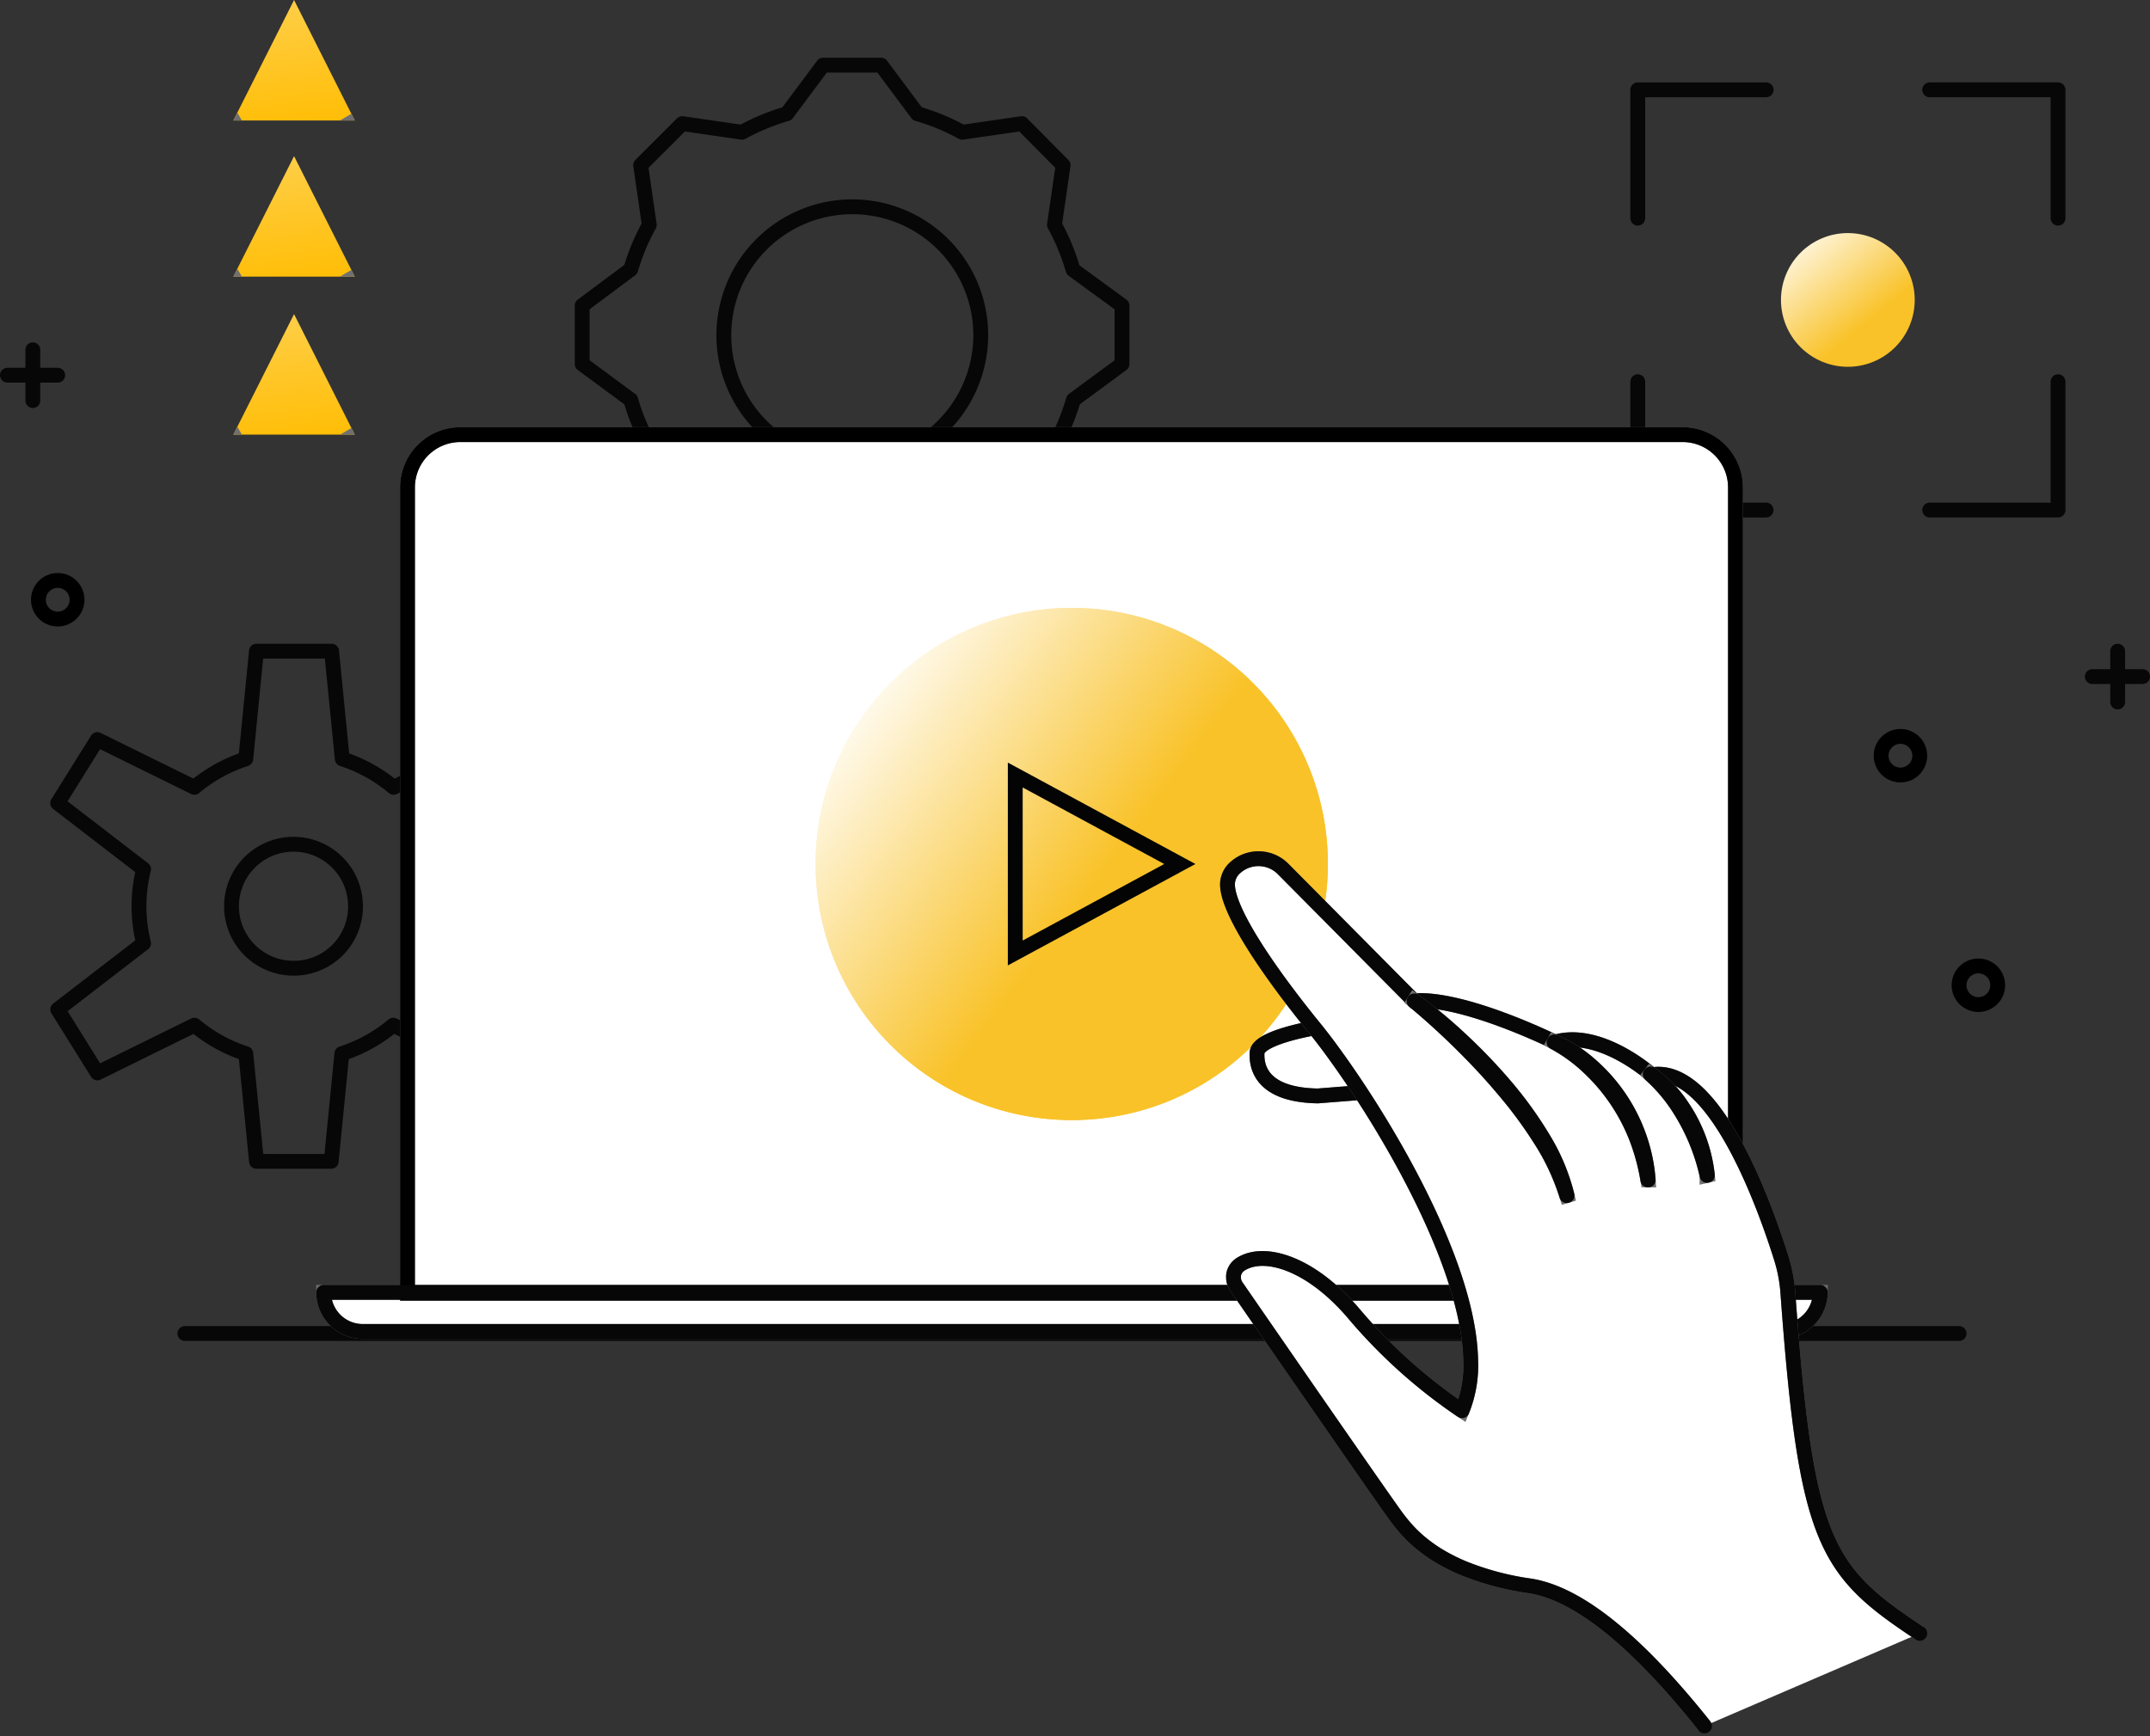 <svg xmlns="http://www.w3.org/2000/svg" xmlns:xlink="http://www.w3.org/1999/xlink" width="188.3" height="152.108" viewBox="0 0 188.3 152.108">
  <rect x="0" y="0" width="188.3" height="152.108" fill="#333333" stroke="none"/>
  <defs>
    <linearGradient id="linear-gradient" x1="0.5" x2="0.491" y2="0.661" gradientUnits="objectBoundingBox">
      <stop offset="0" stop-color="#fff"/>
      <stop offset="1" stop-color="#f9c228"/>
    </linearGradient>
    <linearGradient id="linear-gradient-2" x1="0.5" y1="0.602" x2="0" y2="0.227" gradientUnits="objectBoundingBox">
      <stop offset="0" stop-color="#f9c228"/>
      <stop offset="1" stop-color="#fff"/>
    </linearGradient>
    <linearGradient id="linear-gradient-3" x1="1.33" y1="-0.923" x2="0.5" y2="1" gradientUnits="objectBoundingBox">
      <stop offset="0" stop-color="#fdeab4"/>
      <stop offset="1" stop-color="#ffbc00"/>
    </linearGradient>
    <clipPath id="clip-path">
      <path id="Path_820" data-name="Path 820" d="M397.5,53.248a5.857,5.857,0,1,0,5.857-5.857,5.857,5.857,0,0,0-5.857,5.857" transform="translate(-397.503 -47.391)" stroke="#707070" stroke-width="1.3" fill="url(#linear-gradient)"/>
    </clipPath>
    <clipPath id="clip-path-2">
      <rect id="Rectangle_262" data-name="Rectangle 262" width="46.617" height="46.616" fill="url(#linear-gradient-2)"/>
    </clipPath>
    <clipPath id="clip-path-3">
      <path id="Path_825" data-name="Path 825" d="M46.441,74.782H57.074L51.757,64.224Z" transform="translate(-46.441 -64.224)" stroke="#707070" stroke-width="1.3" fill="url(#linear-gradient-3)"/>
    </clipPath>
    <clipPath id="clip-path-4">
      <path id="Path_826" data-name="Path 826" d="M46.441,44.881H57.074L51.757,34.325Z" transform="translate(-46.441 -34.325)" stroke="#707070" stroke-width="1.3" fill="url(#linear-gradient-3)"/>
    </clipPath>
    <clipPath id="clip-path-5">
      <path id="Path_827" data-name="Path 827" d="M46.441,15.326H57.074L51.757,4.77Z" transform="translate(-46.441 -4.77)" stroke="#707070" stroke-width="1.3" fill="url(#linear-gradient-3)"/>
    </clipPath>
  </defs>
  <g id="Group_607" data-name="Group 607" transform="translate(-819.76 -449)">
    <g id="Group_592" data-name="Group 592" transform="translate(963.193 456.868)">
      <g id="Group_581" data-name="Group 581" transform="translate(12.55 12.549)">
        <g id="Group_580" data-name="Group 580" transform="translate(0 0)" clip-path="url(#clip-path)">
          <rect id="Rectangle_257" data-name="Rectangle 257" width="16.506" height="16.506" transform="translate(-5.772 4.865) rotate(-40.126)" stroke="#707070" stroke-width="1.3" fill="url(#linear-gradient)"/>
        </g>
      </g>
      <path id="Path_821" data-name="Path 821" d="M364.7,25.829V14.586h11.243" transform="translate(-364.695 -14.585)" fill="none" stroke="#070707" stroke-linecap="round" stroke-linejoin="round" stroke-width="1.3"/>
      <path id="Path_822" data-name="Path 822" d="M431.538,14.585h11.243V25.829" transform="translate(-405.968 -14.585)" fill="none" stroke="#070707" stroke-linecap="round" stroke-linejoin="round" stroke-width="1.3"/>
      <path id="Path_823" data-name="Path 823" d="M442.782,81.426V92.669H431.539" transform="translate(-405.969 -55.857)" fill="none" stroke="#070707" stroke-linecap="round" stroke-linejoin="round" stroke-width="1.3"/>
      <path id="Path_824" data-name="Path 824" d="M375.939,92.67H364.7V81.426" transform="translate(-364.696 -55.857)" fill="none" stroke="#070707" stroke-linecap="round" stroke-linejoin="round" stroke-width="1.3"/>
    </g>
    <path id="Path_799" data-name="Path 799" d="M44.9,144.462a13.26,13.26,0,0,0-.4-3.249l7.522-5.787-3.472-5.564-8.5,4.184a13.533,13.533,0,0,0-4.5-2.493l-.935-9.436H28.034l-.935,9.436a13.445,13.445,0,0,0-4.5,2.493l-8.5-4.184-3.472,5.564,7.522,5.787a13,13,0,0,0-.4,3.249,13.264,13.264,0,0,0,.4,3.249L10.631,153.5l3.472,5.564,8.5-4.184a13.518,13.518,0,0,0,4.5,2.493l.935,9.436h6.543l.935-9.436a13.445,13.445,0,0,0,4.5-2.493l8.5,4.184,3.472-5.564-7.522-5.786A13.015,13.015,0,0,0,44.9,144.462Zm-13.62,5.43a5.43,5.43,0,1,1,5.43-5.43A5.4,5.4,0,0,1,31.284,149.892Z" transform="translate(814.186 383.923)" fill="none" stroke="#070707" stroke-linecap="round" stroke-linejoin="round" stroke-width="1.3"/>
    <path id="Path_803" data-name="Path 803" d="M139.086,18.923a18.794,18.794,0,0,0-1.623-3.931l.757-5.229-3.607-3.642-5.229.757a18.784,18.784,0,0,0-3.931-1.623L122.28,1H117.2l-3.174,4.255a19.615,19.615,0,0,0-3.931,1.623l-5.229-.757L101.22,9.763l.757,5.229a19.31,19.31,0,0,0-1.623,3.895L96.1,22.06v5.121l4.255,3.138a18.781,18.781,0,0,0,1.623,3.931l-.757,5.229,3.642,3.606,5.229-.757a18.794,18.794,0,0,0,3.931,1.623l3.174,4.255h5.121l3.174-4.255a18.8,18.8,0,0,0,3.931-1.623l5.229.757,3.606-3.606L137.5,34.25a20,20,0,0,0,1.623-3.931l4.256-3.138V22.06ZM119.756,35.909a11.251,11.251,0,1,1,11.252-11.252A11.266,11.266,0,0,1,119.756,35.909Z" transform="translate(774.648 453.707)" fill="none" stroke="#070707" stroke-linecap="round" stroke-linejoin="round" stroke-width="1.3"/>
    <g id="Group_591" data-name="Group 591" transform="translate(835.954 487.074)">
      <line id="Line_251" data-name="Line 251" x2="155.385" transform="translate(0 78.738)" fill="none" stroke="#070707" stroke-linecap="round" stroke-linejoin="round" stroke-width="1.3"/>
      <path id="Path_804" data-name="Path 804" d="M205.693,152.834H89.344V82.241a4.625,4.625,0,0,1,4.629-4.629H201.02a4.625,4.625,0,0,1,4.629,4.629v70.593Z" transform="translate(-69.849 -77.612)" fill="#fff" stroke="#707070" stroke-width="1.3"/>
      <path id="Path_806" data-name="Path 806" d="M197.756,277.448H73.572a3.429,3.429,0,0,1-3.427-3.427H201.227a3.467,3.467,0,0,1-3.472,3.427" transform="translate(-57.994 -198.888)" fill="#fff" stroke="#707070" stroke-width="1.3"/>
    </g>
    <g id="Group_590" data-name="Group 590" transform="translate(890.316 501.376)" clip-path="url(#clip-path-2)">
      <path id="Path_828" data-name="Path 828" d="M46.116,23.683A22.433,22.433,0,1,1,23.684,1.25,22.433,22.433,0,0,1,46.116,23.683" transform="translate(-0.375 -0.375)" fill="url(#linear-gradient-2)"/>
      <ellipse id="Ellipse_106" data-name="Ellipse 106" cx="22.433" cy="22.433" rx="22.433" ry="22.433" transform="translate(0.876 0.875)" fill="url(#linear-gradient-2)"/>
    </g>
    <g id="Group_595" data-name="Group 595" transform="translate(820.41 479.641)">
      <line id="Line_247" data-name="Line 247" y2="4.451" transform="translate(2.225)" fill="none" stroke="#070707" stroke-linecap="round" stroke-linejoin="round" stroke-width="1.3"/>
      <line id="Line_248" data-name="Line 248" x1="4.406" transform="translate(0 2.226)" fill="none" stroke="#070707" stroke-linecap="round" stroke-linejoin="round" stroke-width="1.3"/>
    </g>
    <g id="Group_596" data-name="Group 596" transform="translate(1003.004 506.041)">
      <line id="Line_249" data-name="Line 249" y2="4.451" transform="translate(2.225)" fill="none" stroke="#070707" stroke-linecap="round" stroke-linejoin="round" stroke-width="1.3"/>
      <line id="Line_250" data-name="Line 250" x1="4.406" transform="translate(0 2.226)" fill="none" stroke="#070707" stroke-linecap="round" stroke-linejoin="round" stroke-width="1.3"/>
    </g>
    <path id="Path_800" data-name="Path 800" d="M16.716,111.263a1.691,1.691,0,1,1-1.692,1.692A1.692,1.692,0,0,1,16.716,111.263Z" transform="translate(808.101 388.583)" fill="none" stroke="#000" stroke-width="1.3"/>
    <path id="Path_801" data-name="Path 801" d="M261.151,24.587a1.691,1.691,0,1,1-1.692,1.692A1.692,1.692,0,0,1,261.151,24.587Z" transform="translate(731.88 509.027)" fill="none" stroke="#000" stroke-width="1.3"/>
    <path id="Path_802" data-name="Path 802" d="M437.426,202.528a1.691,1.691,0,1,1-1.692,1.692A1.692,1.692,0,0,1,437.426,202.528Z" transform="translate(548.779 310.98)" fill="none" stroke="#000" stroke-width="1.3"/>
    <path id="Path_805" data-name="Path 805" d="M205.693,152.834H89.344V82.241a4.625,4.625,0,0,1,4.629-4.629H201.02a4.625,4.625,0,0,1,4.629,4.629v70.593Z" transform="translate(766.106 409.462)" fill="none" stroke="#000" stroke-width="1.3"/>
    <path id="Path_807" data-name="Path 807" d="M197.756,277.448H73.572a3.429,3.429,0,0,1-3.427-3.427H201.227A3.467,3.467,0,0,1,197.756,277.448Z" transform="translate(777.961 288.186)" fill="none" stroke="#070707" stroke-linecap="round" stroke-linejoin="round" stroke-width="1.3"/>
    <path id="Path_809" data-name="Path 809" d="M242.9,163.352l-14.413-7.794v15.588Z" transform="translate(680.191 361.333)" fill="none" stroke="#040404" stroke-width="1.3"/>
    <g id="Group_594" data-name="Group 594" transform="translate(840.198 449)">
      <g id="Group_585" data-name="Group 585" transform="translate(0 27.516)">
        <g id="Group_584" data-name="Group 584" transform="translate(0 0)" clip-path="url(#clip-path-3)">
          <rect id="Rectangle_259" data-name="Rectangle 259" width="14.506" height="14.48" transform="translate(-4.598 2.686) rotate(-30.292)" stroke="#707070" stroke-width="1.3" fill="url(#linear-gradient-3)"/>
        </g>
      </g>
      <g id="Group_587" data-name="Group 587" transform="translate(0 13.678)">
        <g id="Group_586" data-name="Group 586" transform="translate(0)" clip-path="url(#clip-path-4)">
          <rect id="Rectangle_260" data-name="Rectangle 260" width="14.505" height="14.478" transform="matrix(0.863, -0.504, 0.504, 0.863, -4.598, 2.686)" stroke="#707070" stroke-width="1.3" fill="url(#linear-gradient-3)"/>
        </g>
      </g>
      <g id="Group_589" data-name="Group 589" transform="translate(0 0)">
        <g id="Group_588" data-name="Group 588" transform="translate(0 0)" clip-path="url(#clip-path-5)">
          <rect id="Rectangle_261" data-name="Rectangle 261" width="14.505" height="14.478" transform="matrix(0.863, -0.504, 0.504, 0.863, -4.598, 2.686)" stroke="#707070" stroke-width="1.3" fill="url(#linear-gradient-3)"/>
        </g>
      </g>
    </g>
    <g id="Group_593" data-name="Group 593" transform="translate(927.266 524.22)">
      <path id="Path_810" data-name="Path 810" d="M261.783,233.452s-5.029.824-5.1,2.183.505,3.7,5.321,3.784l4.951-.39s-1.805-3.99-1.746-4.137a29.009,29.009,0,0,0-3.426-1.44" transform="translate(-254.094 -218.637)" fill="#fff" stroke="#707070" stroke-width="1.3"/>
      <path id="Path_811" data-name="Path 811" d="M261.783,233.452s-5.029.824-5.1,2.183.505,3.7,5.321,3.784l4.951-.39s-1.805-3.99-1.746-4.137A29.009,29.009,0,0,0,261.783,233.452Z" transform="translate(-254.094 -218.637)" fill="none" stroke="#070707" stroke-linecap="round" stroke-linejoin="round" stroke-width="1.3"/>
      <path id="Path_812" data-name="Path 812" d="M310.556,262.583c-8.306-5.494-9.949-7.925-11.55-29.794a13.307,13.307,0,0,0-.555-3c-.145-.464-.321-1.01-.526-1.616-1.811-5.35-5.887-15.349-10.84-14.521l-.024,0-.088-.077,0,0c-.652-.555-4.725-3.853-8.365-2.782,0,0-8.007-3.964-12.362-3.621L254.811,195.64a3.036,3.036,0,0,0-4.172-.164,1.99,1.99,0,0,0-.708,1.338c-.16,2.042,2.89,6.92,7.615,12.737l.017.021c.42.517.9,1.135,1.416,1.839h0l.121.166c.767,1.046,1.62,2.274,2.508,3.631,1.143,1.749,2.345,3.716,3.5,5.8,3.173,5.728,5.966,12.306,6.113,17.529,0,.01,0,.021,0,.031a10.609,10.609,0,0,1-.756,4.511,46.342,46.342,0,0,1-9.429-8.448q-.461-.547-.928-1.029c-3.482-3.609-7.1-4.581-9.034-3.349a1.353,1.353,0,0,0-.6.85v0c0,.021-.009.041-.012.062,0,0,0,.01,0,.015s-.006.037-.008.055,0,.018,0,.027,0,.031,0,.046,0,.05,0,.075a1.379,1.379,0,0,0,.245.811l.124.179.221.321.077.112.247.358.154.223.974,1.411.12.173,1.584,2.292c.888,1.286,1.856,2.686,2.835,4.1,3.548,5.124,7.233,10.43,7.77,11.137l.156.2,0,0q.1.131.219.277l.049.059.05.061.078.094c.05.058.1.119.156.18l.055.062.106.118.008.008c.039.042.079.086.12.129.062.065.125.131.192.2l.068.068a11.92,11.92,0,0,0,1.323,1.132c.026.02.053.04.08.059.107.078.217.156.331.234l.1.069c.192.129.394.256.607.383l.171.1q.4.231.845.455l.141.07.084.041.147.07.142.066.179.081.164.072.1.042.24.1a24.75,24.75,0,0,0,5.669,1.494c5.051.764,10.7,6.474,15.314,12.272" transform="translate(-249.925 -194.724)" fill="#fff" stroke="#707070" stroke-width="1.3"/>
      <path id="Path_813" data-name="Path 813" d="M310.556,262.583c-8.306-5.494-9.949-7.925-11.55-29.794a13.307,13.307,0,0,0-.555-3c-.145-.464-.321-1.01-.526-1.616-1.811-5.35-5.887-15.349-10.84-14.521l-.024,0-.088-.077,0,0c-.652-.555-4.725-3.853-8.365-2.782,0,0-8.007-3.964-12.362-3.621L254.811,195.64a3.036,3.036,0,0,0-4.172-.164,1.99,1.99,0,0,0-.708,1.338c-.16,2.042,2.89,6.92,7.615,12.737l.017.021c.42.517.9,1.135,1.416,1.839h0l.121.166c.767,1.046,1.62,2.274,2.508,3.631,1.143,1.749,2.345,3.716,3.5,5.8,3.173,5.728,5.966,12.306,6.113,17.529,0,.01,0,.021,0,.031a10.609,10.609,0,0,1-.756,4.511,46.342,46.342,0,0,1-9.429-8.448q-.461-.547-.928-1.029c-3.482-3.609-7.1-4.581-9.034-3.349a1.353,1.353,0,0,0-.6.85v0c0,.021-.009.041-.012.062,0,0,0,.01,0,.015s-.006.037-.008.055,0,.018,0,.027,0,.031,0,.046,0,.05,0,.075a1.379,1.379,0,0,0,.245.811l.124.179.221.321.077.112.247.358.154.223.974,1.411.12.173,1.584,2.292c.888,1.286,1.856,2.686,2.835,4.1,3.548,5.124,7.233,10.43,7.77,11.137l.156.2,0,0q.1.131.219.277l.049.059.05.061.078.094c.05.058.1.119.156.18l.055.062.106.118.008.008c.039.042.079.086.12.129.062.065.125.131.192.2l.068.068a11.92,11.92,0,0,0,1.323,1.132c.026.02.053.04.08.059.107.078.217.156.331.234l.1.069c.192.129.394.256.607.383l.171.1q.4.231.845.455l.141.07.084.041.147.07.142.066.179.081.164.072.1.042.24.1a24.75,24.75,0,0,0,5.669,1.494c5.051.764,10.7,6.474,15.314,12.272" transform="translate(-249.925 -194.724)" fill="none" stroke="#070707" stroke-linecap="round" stroke-linejoin="round" stroke-width="1.3"/>
      <path id="Path_814" data-name="Path 814" d="M292.657,227.283a43.679,43.679,0,0,1,4.219,3.522,47.848,47.848,0,0,1,3.8,3.988,34.029,34.029,0,0,1,3.226,4.474,17.769,17.769,0,0,1,2.137,5.068l-.031.009a20.215,20.215,0,0,0-2.319-4.944,38.4,38.4,0,0,0-3.257-4.4c-1.174-1.4-2.429-2.73-3.729-4.014-1.224-1.206-2.755-2.609-4.062-3.677Z" transform="translate(-276.298 -214.828)" fill="#fff" stroke="#707070" stroke-width="1.3"/>
      <path id="Path_815" data-name="Path 815" d="M292.657,227.283a43.679,43.679,0,0,1,4.219,3.522,47.848,47.848,0,0,1,3.8,3.988,34.029,34.029,0,0,1,3.226,4.474,17.769,17.769,0,0,1,2.137,5.068l-.031.009a20.215,20.215,0,0,0-2.319-4.944,38.4,38.4,0,0,0-3.257-4.4c-1.174-1.4-2.429-2.73-3.729-4.014-1.224-1.206-2.755-2.609-4.062-3.677Z" transform="translate(-276.298 -214.828)" fill="none" stroke="#070707" stroke-linecap="round" stroke-linejoin="round" stroke-width="1.3"/>
      <path id="Path_816" data-name="Path 816" d="M324.695,236.673a11.841,11.841,0,0,1,3.207,2.057,14.886,14.886,0,0,1,4.25,6.309,14.512,14.512,0,0,1,.777,3.729l-.032,0a18.609,18.609,0,0,0-.98-3.644,16.838,16.838,0,0,0-4.187-6.214,14.166,14.166,0,0,0-3.049-2.212Z" transform="translate(-296.084 -220.626)" fill="#fff" stroke="#707070" stroke-width="1.3"/>
      <path id="Path_817" data-name="Path 817" d="M324.695,236.673a11.841,11.841,0,0,1,3.207,2.057,14.886,14.886,0,0,1,4.25,6.309,14.512,14.512,0,0,1,.777,3.729l-.032,0a18.609,18.609,0,0,0-.98-3.644,16.838,16.838,0,0,0-4.187-6.214,14.166,14.166,0,0,0-3.049-2.212Z" transform="translate(-296.084 -220.626)" fill="none" stroke="#070707" stroke-linecap="round" stroke-linejoin="round" stroke-width="1.3"/>
      <path id="Path_818" data-name="Path 818" d="M346.741,244.018a10.528,10.528,0,0,1,2.732,2.8,13.243,13.243,0,0,1,2.251,6.08l-.031.007a18.1,18.1,0,0,0-2.472-5.922,14.3,14.3,0,0,0-2.5-2.939Z" transform="translate(-309.695 -225.161)" fill="#fff" stroke="#707070" stroke-width="1.3"/>
      <path id="Path_819" data-name="Path 819" d="M346.741,244.018a10.528,10.528,0,0,1,2.732,2.8,13.243,13.243,0,0,1,2.251,6.08l-.031.007a18.1,18.1,0,0,0-2.472-5.922,14.3,14.3,0,0,0-2.5-2.939Z" transform="translate(-309.695 -225.161)" fill="none" stroke="#070707" stroke-linecap="round" stroke-linejoin="round" stroke-width="1.3"/>
    </g>
  </g>
</svg>
